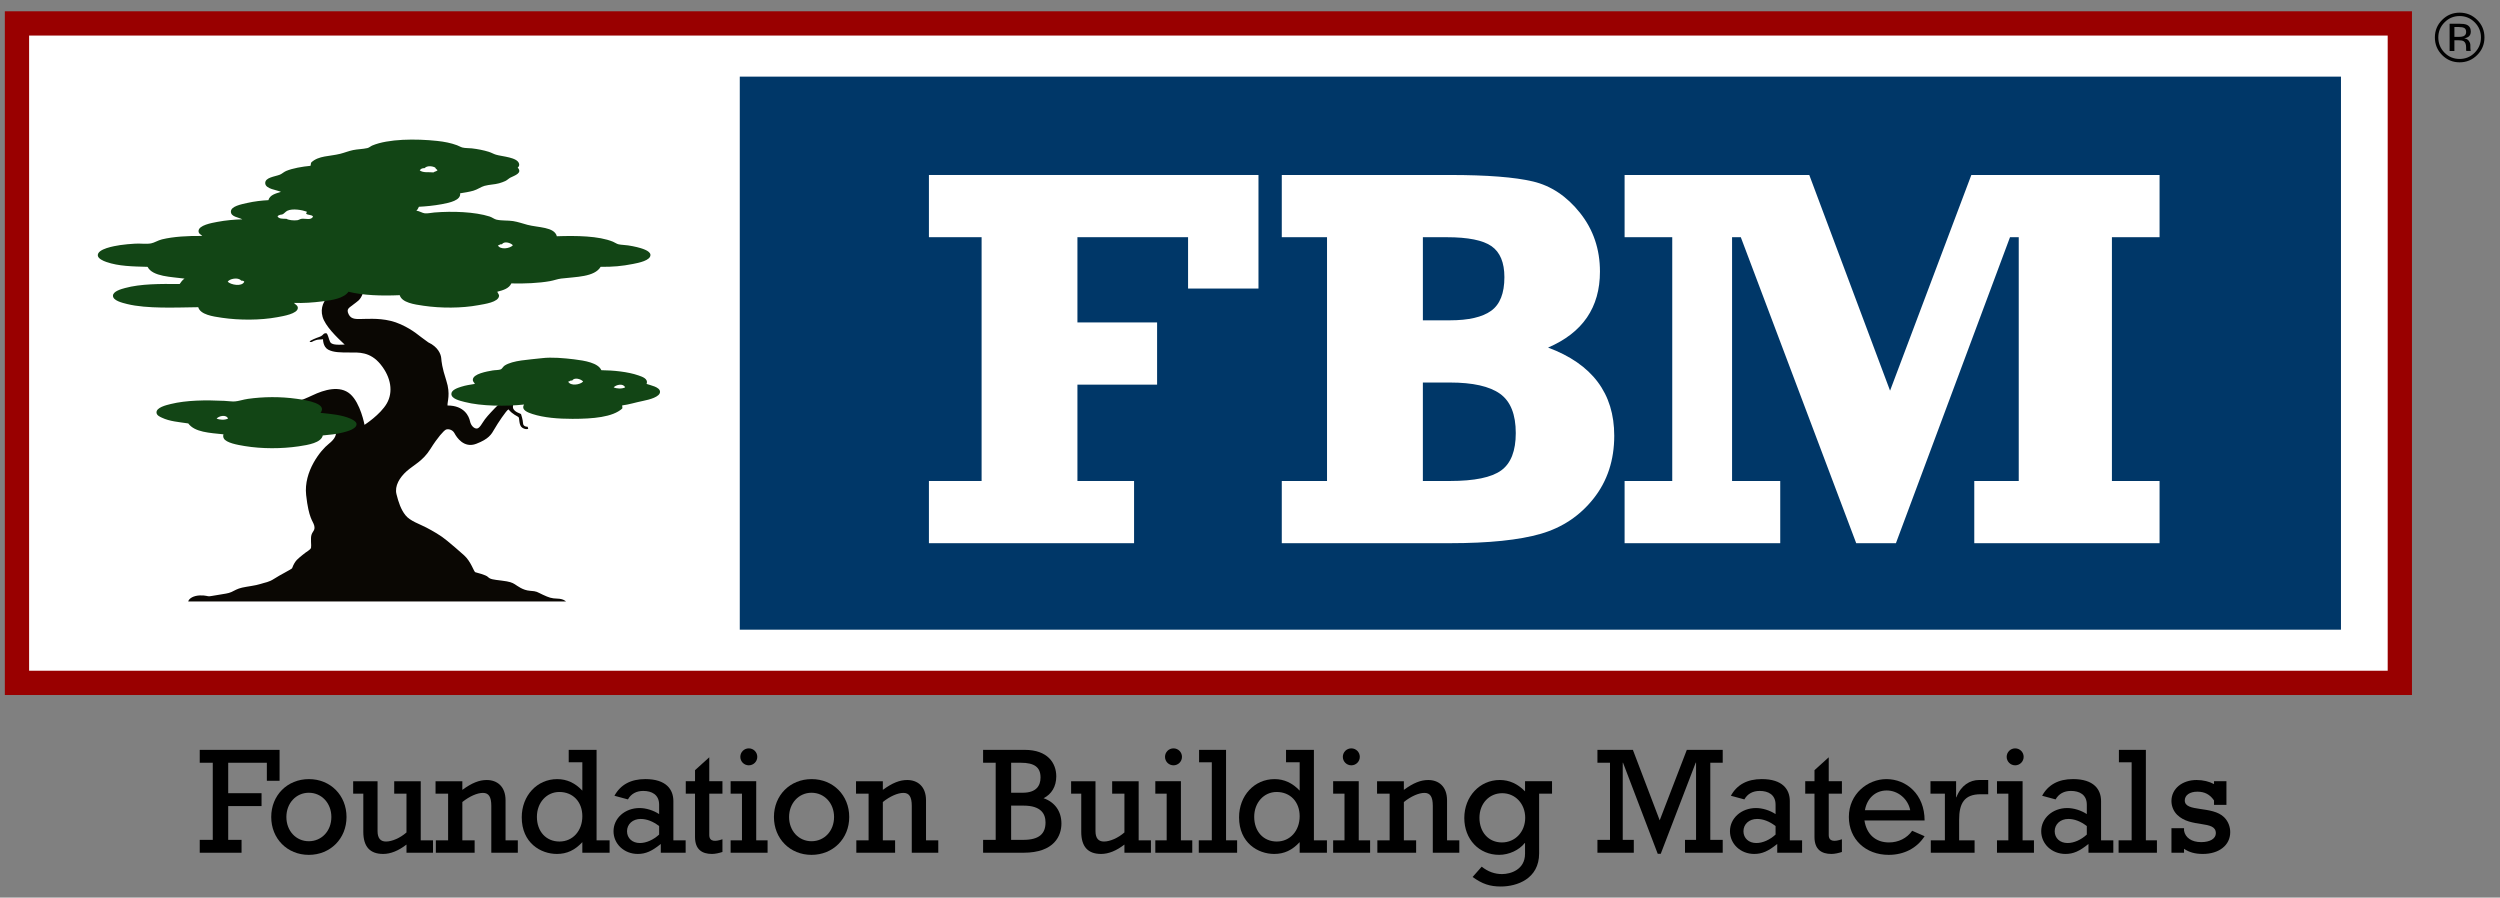 <svg version="1.1" id="Layer_1" xmlns="http://www.w3.org/2000/svg" x="0px" y="0px" width="252.75px" height="90.75px"
     viewBox="0 0 252.75 90.75" enable-background="new 0 0 252.75 90.75" xml:space="preserve"><rect x="0" y="0" width="252.75" height="90.75" fill="#808080" stroke="none"/> <g class="logo-rect">
             <rect x="1.716" y="2.368" fill="#FFF" stroke="#900" stroke-width="2.454" width="240.907"
                   height="66.67"></rect>
  <rect x="74.791" y="7.747" fill="#003768" width="161.881" height="55.914"></rect> </g>
  <g class="logo-text">
    <path
      d="M21.511,77.114 20.193,77.114 20.193,75.812 28.265,75.812 28.265,78.937 26.979,78.937 26.979,77.114 23.072,77.114 23.072,80.192 26.442,80.192 26.442,81.494 23.072,81.494 23.072,84.91 24.421,84.91 24.421,86.212 20.193,86.212 20.193,84.91 21.511,84.91 21.511,77.114"></path>
    <path
      d="M31.234,78.768c2.175,0,3.799,1.64,3.799,3.83s-1.639,3.829-3.813,3.829s-3.799-1.639-3.799-3.829 S29.045,78.768,31.234,78.768 M31.22,85.048c1.301,0,2.281-1.041,2.281-2.45c0-1.395-0.98-2.451-2.281-2.451 c-1.287,0-2.267,1.057-2.267,2.451C28.953,84.007,29.933,85.048,31.22,85.048z"></path>
    <path
      d="M43.776,86.212h-2.68v-0.827c-0.812,0.628-1.608,0.949-2.358,0.949c-1.318,0-2.007-0.72-2.007-2.235v-3.86 h-1.026v-1.256h2.466v5.039c0,0.735,0.307,1.057,0.857,1.057c0.598,0,1.425-0.352,2.068-0.919v-3.921h-1.241v-1.256h2.682v5.974 h1.239V86.212"></path>
    <path
      d="M46.745,79.855c0.966-0.705,1.701-0.996,2.467-0.996c1.026,0,1.899,0.629,1.899,2.054v4.043h1.241v1.256 h-2.681v-4.733c0-0.919-0.261-1.317-0.843-1.317s-1.348,0.338-2.084,0.92v3.875h1.242v1.256h-3.922v-1.256h1.24v-4.718h-1.271 v-1.256h2.71V79.855"></path>
    <path
      d="M61.632,86.212h-2.758V85.14c-0.75,0.812-1.562,1.194-2.572,1.194c-1.639,0-3.554-1.117-3.554-3.706 c0-2.19,1.547-3.86,3.585-3.86c0.979,0,1.822,0.398,2.541,1.165v-2.865h-1.377v-1.256h2.816v9.145h1.318V86.212 M56.563,85.078 c1.349,0,2.312-1.087,2.312-2.557c0-1.456-0.949-2.452-2.327-2.452c-1.286,0-2.267,1.073-2.267,2.513 C54.28,84.067,55.214,85.078,56.563,85.078z"></path>
    <path
      d="M69.318,86.212h-2.512v-0.888c-0.904,0.734-1.532,1.01-2.328,1.01c-1.378,0-2.45-1.01-2.45-2.297 c0-1.317,1.148-2.344,2.635-2.344c0.643,0,1.394,0.229,1.975,0.613v-0.95c0-1.026-0.75-1.393-1.607-1.393 c-0.689,0-1.226,0.29-1.548,0.857l-1.362-0.368c0.612-1.118,1.653-1.686,3.124-1.686c2.114,0,2.834,1.058,2.834,2.222v3.967h1.24 V86.212 M66.638,83.517c-0.612-0.476-1.255-0.721-1.868-0.721c-0.797,0-1.378,0.521-1.378,1.241c0,0.704,0.535,1.194,1.301,1.194 c0.644,0,1.364-0.321,1.945-0.856V83.517z"></path>
    <path
      d="M69.332,78.982h0.935v-1.118l1.44-1.302v2.42h1.332v1.256h-1.332v4.181c0,0.705,0.627,0.675,1.332,0.43 v1.286c-0.338,0.107-0.721,0.199-1.058,0.199c-1.011,0-1.715-0.459-1.715-1.715v-4.381h-0.935V78.982"></path>
    <path
      d="M75.014,80.238h-1.148v-1.256h2.588v5.974h1.149v1.256h-3.737v-1.256h1.148V80.238 M76.561,76.517 c0,0.476-0.383,0.857-0.858,0.857c-0.475,0-0.856-0.382-0.856-0.857c0-0.475,0.382-0.857,0.856-0.857 C76.178,75.659,76.561,76.042,76.561,76.517z"></path>
    <path
      d="M82.058,78.768c2.175,0,3.799,1.64,3.799,3.83s-1.639,3.829-3.813,3.829s-3.799-1.639-3.799-3.829 S79.868,78.768,82.058,78.768 M82.043,85.048c1.302,0,2.281-1.041,2.281-2.45c0-1.395-0.979-2.451-2.281-2.451 c-1.287,0-2.267,1.057-2.267,2.451C79.776,84.007,80.756,85.048,82.043,85.048z"></path>
    <path
      d="M89.255,79.855c0.965-0.705,1.7-0.996,2.466-0.996c1.026,0,1.899,0.629,1.899,2.054v4.043h1.24v1.256H92.18 v-4.733c0-0.919-0.261-1.317-0.841-1.317c-0.583,0-1.349,0.338-2.084,0.92v3.875h1.24v1.256h-3.92v-1.256h1.24v-4.718h-1.271 v-1.256h2.711V79.855"></path>
    <path
      d="M100.663,77.114h-1.272v-1.303h4.213c2.313,0,3.186,1.332,3.186,2.682c0,1.01-0.475,1.807-1.287,2.205 c1.149,0.398,1.808,1.333,1.808,2.558c0,1.194-0.673,2.956-3.844,2.956h-4.075V84.91h1.272V77.114 M103.389,80.146 c1.41,0,1.809-0.734,1.809-1.547c0-1.026-0.613-1.485-1.992-1.485h-0.979v3.032H103.389z M103.45,84.91 c1.623,0,2.252-0.629,2.252-1.762c0-0.857-0.444-1.7-2.222-1.7h-1.255v3.462H103.45z"></path>
    <path
      d="M116.36,86.212h-2.681v-0.827c-0.813,0.628-1.608,0.949-2.358,0.949c-1.317,0-2.007-0.72-2.007-2.235v-3.86 h-1.025v-1.256h2.465v5.039c0,0.735,0.307,1.057,0.858,1.057c0.597,0,1.424-0.352,2.067-0.919v-3.921h-1.24v-1.256h2.68v5.974 h1.241V86.212"></path>
    <path
      d="M117.951,80.238h-1.148v-1.256h2.588v5.974h1.148v1.256h-3.736v-1.256h1.148V80.238 M119.498,76.517 c0,0.476-0.384,0.857-0.857,0.857c-0.477,0-0.858-0.382-0.858-0.857c0-0.475,0.382-0.857,0.858-0.857 C119.114,75.659,119.498,76.042,119.498,76.517z"></path>
    <path
      d="M122.514,77.067 121.227,77.067 121.227,75.812 123.953,75.812 123.953,84.956 125.072,84.956 125.072,86.212 121.196,86.212 121.196,84.956 122.514,84.956 122.514,77.067"></path>
    <path
      d="M134.154,86.212h-2.758V85.14c-0.751,0.812-1.562,1.194-2.573,1.194c-1.639,0-3.554-1.117-3.554-3.706 c0-2.19,1.547-3.86,3.585-3.86c0.98,0,1.822,0.398,2.542,1.165v-2.865h-1.379v-1.256h2.819v9.145h1.317V86.212 M129.083,85.078 c1.349,0,2.313-1.087,2.313-2.557c0-1.456-0.949-2.452-2.327-2.452c-1.288,0-2.269,1.073-2.269,2.513 C126.801,84.067,127.736,85.078,129.083,85.078z"></path>
    <path
      d="M135.929,80.238h-1.148v-1.256h2.588v5.974h1.149v1.256h-3.737v-1.256h1.148V80.238 M137.476,76.517 c0,0.476-0.383,0.857-0.858,0.857c-0.475,0-0.857-0.382-0.857-0.857c0-0.475,0.383-0.857,0.857-0.857 C137.093,75.659,137.476,76.042,137.476,76.517z"></path>
    <path
      d="M141.932,79.855c0.965-0.705,1.7-0.996,2.466-0.996c1.026,0,1.898,0.629,1.898,2.054v4.043h1.241v1.256 h-2.681v-4.733c0-0.919-0.26-1.317-0.842-1.317c-0.581,0-1.348,0.338-2.083,0.92v3.875h1.24v1.256h-3.92v-1.256h1.24v-4.718h-1.271 v-1.256h2.71V79.855"></path>
    <path
      d="M156.909,80.238h-1.303v6.034c0,2.59-2.252,3.354-3.875,3.354c-1.102,0-1.883-0.26-2.85-0.965l0.919-1.041 c0.63,0.505,1.318,0.75,2.053,0.75c0.889,0,2.328-0.459,2.328-2.052v-1.088h-0.031c-0.565,0.72-1.592,1.195-2.588,1.195 c-2.036,0-3.522-1.578-3.522-3.723c0-2.174,1.563-3.845,3.584-3.845c0.965,0,1.808,0.384,2.558,1.148v-1.025h2.728V80.238 M151.84,85.171c1.347,0,2.358-1.072,2.358-2.497c0-1.409-0.996-2.481-2.328-2.481c-1.317,0-2.298,1.057-2.298,2.481 C149.572,84.145,150.506,85.171,151.84,85.171z"></path>
    <path
      d="M162.771,77.114 161.501,77.114 161.501,75.812 165.085,75.812 167.796,82.935 170.537,75.812 174.167,75.812 174.167,77.114 172.911,77.114 172.911,84.91 174.167,84.91 174.167,86.212 170.354,86.212 170.354,84.91 171.471,84.91 171.471,77.098 171.44,77.098 167.902,86.319 167.596,86.319 164.089,77.114 164.059,77.114 164.059,84.91 165.177,84.91 165.177,86.212 161.501,86.212 161.501,84.91 162.771,84.91 162.771,77.114"></path>
    <path
      d="M182.19,86.212h-2.512v-0.888c-0.904,0.734-1.532,1.01-2.328,1.01c-1.379,0-2.451-1.01-2.451-2.297 c0-1.317,1.148-2.344,2.635-2.344c0.644,0,1.393,0.229,1.976,0.613v-0.95c0-1.026-0.751-1.393-1.608-1.393 c-0.689,0-1.226,0.29-1.547,0.857l-1.363-0.368c0.612-1.118,1.654-1.686,3.125-1.686c2.113,0,2.833,1.058,2.833,2.222v3.967h1.241 V86.212 M179.51,83.517c-0.613-0.476-1.257-0.721-1.868-0.721c-0.798,0-1.379,0.521-1.379,1.241c0,0.704,0.536,1.194,1.302,1.194 c0.644,0,1.362-0.321,1.945-0.856V83.517z"></path>
    <path
      d="M182.51,78.982h0.935v-1.118l1.44-1.302v2.42h1.332v1.256h-1.332v4.181c0,0.705,0.627,0.675,1.332,0.43 v1.286c-0.338,0.107-0.722,0.199-1.058,0.199c-1.011,0-1.715-0.459-1.715-1.715v-4.381h-0.935V78.982"></path>
    <path
      d="M188.496,82.949c0.216,1.409,1.135,2.222,2.482,2.222c0.935,0,1.806-0.414,2.343-1.18l1.256,0.551 c-0.78,1.21-2.083,1.885-3.63,1.885c-2.344,0-4.027-1.594-4.027-3.829c0-2.344,1.914-3.83,3.798-3.83 c2.007,0,3.859,1.532,3.859,4.182H188.496 M193.123,81.908c-0.229-1.148-1.241-1.991-2.375-1.991s-1.991,0.781-2.204,1.991H193.123 z"></path>
    <path
      d="M196.629,80.238h-1.457v-1.256h2.59v1.624h0.029c0.461-1.21,1.38-1.747,2.283-1.747h0.935v1.44h-0.767 c-1.669,0-2.174,0.935-2.174,2.589v2.067h1.563v1.256h-4.428v-1.256h1.426V80.238"></path>
    <path
      d="M203.044,80.238h-1.149v-1.256h2.589v5.974h1.149v1.256h-3.738v-1.256h1.149V80.238 M204.591,76.517 c0,0.476-0.384,0.857-0.858,0.857s-0.858-0.382-0.858-0.857c0-0.475,0.384-0.857,0.858-0.857S204.591,76.042,204.591,76.517z"></path>
    <path
      d="M213.656,86.212h-2.512v-0.888c-0.904,0.734-1.531,1.01-2.327,1.01c-1.38,0-2.45-1.01-2.45-2.297 c0-1.317,1.148-2.344,2.633-2.344c0.644,0,1.395,0.229,1.977,0.613v-0.95c0-1.026-0.75-1.393-1.607-1.393 c-0.691,0-1.227,0.29-1.549,0.857l-1.362-0.368c0.612-1.118,1.654-1.686,3.125-1.686c2.114,0,2.833,1.058,2.833,2.222v3.967h1.24 V86.212 M210.977,83.517c-0.612-0.476-1.256-0.721-1.868-0.721c-0.797,0-1.379,0.521-1.379,1.241c0,0.704,0.535,1.194,1.301,1.194 c0.644,0,1.364-0.321,1.946-0.856V83.517z"></path>
    <path
      d="M215.508,77.067 214.222,77.067 214.222,75.812 216.947,75.812 216.947,84.956 218.065,84.956 218.065,86.212 214.19,86.212 214.19,84.956 215.508,84.956 215.508,77.067"></path>
    <path
      d="M219.534,83.731h1.272v0.244c0.122,0.72,0.781,1.164,1.729,1.164c0.905,0,1.487-0.352,1.487-0.903 c0-1.348-2.544-0.49-3.922-1.868c-0.338-0.337-0.567-0.843-0.567-1.379c0-1.241,1.073-2.13,2.544-2.13 c0.658,0,1.285,0.153,1.761,0.414v-0.291h1.255v2.39h-1.255v-0.444c-0.414-0.612-0.95-0.889-1.686-0.889 c-0.766,0-1.271,0.353-1.271,0.889c0,1.21,2.789,0.506,3.982,1.7c0.43,0.429,0.613,0.995,0.613,1.5 c0,1.318-1.118,2.206-2.772,2.206c-0.781,0-1.379-0.168-1.898-0.521v0.398h-1.272V83.731"></path>
    <path
      d="M250.445,5.563c-0.49,0.492-1.083,0.738-1.778,0.738s-1.287-0.246-1.773-0.738 c-0.485-0.49-0.728-1.084-0.728-1.781c0-0.69,0.244-1.281,0.734-1.77c0.486-0.488,1.076-0.732,1.767-0.732 c0.695,0,1.288,0.244,1.778,0.732c0.489,0.487,0.733,1.077,0.733,1.77C251.179,4.478,250.935,5.072,250.445,5.563 M247.143,2.259 c-0.42,0.421-0.63,0.93-0.63,1.528c0,0.601,0.209,1.114,0.626,1.538c0.419,0.424,0.93,0.636,1.528,0.636 c0.6,0,1.109-0.212,1.528-0.636c0.419-0.424,0.629-0.937,0.629-1.538c0-0.598-0.21-1.107-0.629-1.528 c-0.422-0.424-0.932-0.636-1.528-0.636C248.072,1.623,247.564,1.834,247.143,2.259z M248.619,2.398 c0.341,0,0.592,0.033,0.752,0.099c0.285,0.119,0.427,0.352,0.427,0.698c0,0.246-0.089,0.428-0.268,0.544 c-0.096,0.062-0.229,0.106-0.399,0.134c0.216,0.034,0.373,0.124,0.474,0.269c0.1,0.146,0.148,0.288,0.148,0.427v0.201 c0,0.064,0.003,0.132,0.008,0.205c0.004,0.073,0.013,0.121,0.024,0.144l0.017,0.034h-0.455c-0.002-0.009-0.005-0.018-0.007-0.028 c-0.002-0.008-0.005-0.019-0.006-0.03l-0.01-0.089V4.789c0-0.318-0.087-0.528-0.26-0.63c-0.104-0.059-0.283-0.089-0.541-0.089 h-0.384v1.084h-0.483V2.398H248.619z M249.144,2.833c-0.122-0.068-0.318-0.103-0.589-0.103h-0.415v0.999h0.44 c0.205,0,0.359-0.021,0.462-0.062c0.19-0.075,0.285-0.219,0.285-0.431C249.327,3.036,249.265,2.9,249.144,2.833z"></path>
</g>
  <g class="fbm-letters" fill="#FFF">
<path
               d="M93.914,54.917 93.914,48.628 99.24,48.628 99.24,23.98 93.914,23.98 93.914,17.691 127.232,17.691 127.232,29.172 120.114,29.172 120.114,23.98 108.928,23.98 108.928,32.598 116.982,32.598 116.982,38.887 108.928,38.887 108.928,48.628 114.654,48.628 114.654,54.917 93.914,54.917"></path>
    <path
      d="M129.588,54.917v-6.289h4.574V23.981h-4.574v-6.29h16.992c3.765,0,6.566,0.219,8.403,0.655 c1.838,0.438,3.426,1.499,4.765,3.186c1.338,1.686,2.007,3.662,2.007,5.927c0,3.623-1.749,6.183-5.246,7.681 c4.461,1.66,6.691,4.63,6.691,8.912c0,2.462-0.691,4.572-2.074,6.329c-1.384,1.757-3.167,2.953-5.353,3.587 c-2.186,0.632-5.249,0.949-9.193,0.949H129.588 M143.852,32.384h2.729c1.892,0,3.284-0.321,4.176-0.964 c0.892-0.642,1.338-1.774,1.338-3.398c0-1.48-0.434-2.523-1.299-3.131c-0.865-0.606-2.377-0.909-4.535-0.909h-2.408V32.384z M143.852,48.628h2.729c2.48,0,4.211-0.356,5.192-1.07c0.981-0.713,1.472-1.972,1.472-3.774c0-1.89-0.531-3.215-1.592-3.974 c-1.061-0.758-2.752-1.137-5.072-1.137h-2.729V48.628z"></path>
    <path
      d="M164.247,54.917 164.247,48.628 169.064,48.628 169.064,23.98 164.247,23.98 164.247,17.691 182.918,17.691 191.085,39.498 199.302,17.691 218.332,17.691 218.332,23.98 213.515,23.98 213.515,48.628 218.332,48.628 218.332,54.917 199.599,54.917 199.599,48.628 204.095,48.628 204.095,23.98 203.212,23.98 191.678,54.917 187.663,54.917 175.995,23.98 175.112,23.98 175.112,48.628 179.982,48.628 179.982,54.917 164.247,54.917"></path>
</g>
  <g>
 <path fill="#0A0703"
       d="M56.355,60.521c-0.619-0.019-0.843-0.104-1.479-0.396 c-0.637-0.293-0.551-0.343-1.29-0.396c-0.739-0.052-1.279-0.502-1.543-0.664c-0.264-0.161-0.487-0.265-1.347-0.368 c-0.86-0.104-1.143-0.136-1.359-0.361c-0.217-0.225-1.146-0.438-1.287-0.485c-0.141-0.047-0.43-1.078-1.128-1.706 c-0.698-0.63-1.06-0.922-1.714-1.472c-0.653-0.551-1.462-0.998-2.115-1.342c-0.653-0.345-1.635-0.654-2.099-1.239 c-0.465-0.585-0.705-1.307-0.911-2.133c-0.207-0.825,0.317-1.686,1.031-2.323c0.715-0.635,1.638-1.028,2.392-2.235 s1.358-1.857,1.565-1.961c0.206-0.103,0.671-0.034,0.878,0.361c0.206,0.396,0.945,1.549,2.201,1.066 c1.256-0.481,1.53-0.946,1.84-1.496c0.31-0.551,1.216-1.905,1.416-1.984c0.425,0.522,0.896,0.677,1.013,0.78 c0.118,0.103,0.016,0.835,0.376,1.071c0.361,0.236,0.608,0.115,0.608,0.115l-0.059-0.207c0,0-0.447,0.019-0.464-0.343 c-0.018-0.361-0.178-0.852-0.201-0.925c-0.022-0.073-0.676-0.193-0.814-0.624c-0.068-0.464,0.24-0.791,0.517-1.015 c0.275-0.224,0.774-0.31,0.929-0.241c0.154,0.069,0.379,0.603,0.516,0.688c0.099,0.092,0.155,0.034,0.155,0.034 s-0.327-0.619-0.551-0.808c-0.224-0.189-0.344-0.207-0.773-0.086c-0.431,0.12-0.86,0.344-1.136,0.533 c-0.275,0.188-0.688,0.258-0.895,0.378c-0.207,0.121-0.602,0.533-0.602,0.533s-0.705,0.722-0.998,1.118 c-0.293,0.396-0.524,0.907-0.804,0.935c-0.28,0.028-0.61-0.276-0.709-0.746c-0.102-0.469-0.552-1.582-2.271-1.582 c-0.035-0.378,0.327-1.135-0.12-2.511c-0.448-1.376-0.481-1.909-0.517-2.288c-0.034-0.379-0.31-1.118-1.307-1.583 c-0.999-0.688-1.429-1.204-2.787-1.823c-1.359-0.619-2.752-0.567-3.595-0.55c-0.844,0.017-1.394,0.103-1.67-0.466 c-0.274-0.566,0.07-0.653,0.465-0.979c0.396-0.327,0.705-0.406,0.966-1.13c0.261-0.722,0.411-1.657,0.72-2.035 c0.311-0.379,0.826-0.654,1.565-0.654c0.225,0.034,0.345,0,0.482-0.171c0.137-0.173,0.114-0.426,0.114-0.426 s-1.397-0.419-2.616,0.381s-1.206,2.058-1.777,2.375c-0.572,0.317-1.105,0-1.765,0.597c-0.661,0.597-1.055,1.371-0.788,2.298 s1.41,2.044,2.235,2.807c-0.825,0.038-1.347,0.025-1.485-0.293c-0.14-0.316-0.2-0.733-0.36-0.854 c-0.224-0.034-0.326,0.118-0.326,0.118s-0.152,0.178-0.393,0.255c-0.241,0.075-0.922,0.348-0.988,0.466 c0.111,0.079,0.214,0.041,0.214,0.041s0.393-0.228,0.723-0.24c0.33-0.014,0.424-0.033,0.424-0.033s-0.017,0.757,0.516,1.048 c0.534,0.292,1.271,0.292,2.16,0.292c0.888,0,2.081-0.113,3.147,1.207c1.067,1.32,1.281,2.793,0.628,3.936 c-0.653,1.144-2.256,2.17-2.256,2.17s-0.403-2.194-1.444-3.109c-1.041-0.914-2.628-0.444-3.822,0.127 c-1.193,0.572-2.184,0.813-2.59,1.156c-0.407,0.343-1.625,1.739-1.677,2.349c-0.051,0.609,0.61,1.182,1.169,1.206 c0.249,0.012,0.565-0.022,0.872-0.059c0.057-0.029,0.115-0.053,0.171-0.091c0.257-0.177,0.493-0.378,0.735-0.572 c-0.537-0.146-1.008-0.125-1.309-0.104c-0.343,0.025,0.072-0.679,0.43-0.759c0.357-0.079,1.779-0.447,2.325-0.752 s1.537-0.482,1.968-0.216c0.433,0.267,0.321,1.117,0.307,1.46s-0.015,0.711-0.776,1.309c-0.762,0.597-2.526,2.741-2.26,5.154 c0.268,2.413,0.686,2.591,0.813,3.073c0.127,0.481-0.14,0.559-0.267,0.927s0,1.091-0.051,1.32c-0.05,0.229-0.457,0.381-0.863,0.737 c-0.406,0.355-0.749,0.507-1.054,1.345c-0.089,0.114-1.244,0.686-1.803,1.055c-0.56,0.367-0.901,0.367-1.396,0.533 c-0.495,0.165-1.358,0.253-1.854,0.368c-0.495,0.113-0.749,0.291-1.079,0.444c-0.33,0.152-0.698,0.177-1.346,0.292 c-0.647,0.114-0.712,0.114-0.876,0.14c-0.165,0.025-0.381-0.115-0.979-0.088c-0.597,0.024-1.079,0.278-1.168,0.608 c1.956,0,38.187,0,38.187,0S56.975,60.536,56.355,60.521"></path>
    <path fill="#124515"
          d="M64.398,24.985c-0.306-0.078-0.599-0.126-0.896-0.175 c-0.319-0.051-0.666-0.042-0.983-0.115c-0.179-0.042-0.363-0.185-0.55-0.26c-1.441-0.592-3.717-0.618-5.672-0.55 c-0.247-0.962-1.898-0.866-2.98-1.158c-0.467-0.125-0.926-0.291-1.446-0.376c-0.528-0.085-1.138-0.021-1.679-0.146 c-0.227-0.051-0.437-0.236-0.694-0.317c-1.489-0.472-3.731-0.557-5.583-0.405c-0.31,0.025-0.674,0.112-0.956,0.087 c-0.271-0.024-0.576-0.255-0.867-0.26c0.115-0.106,0.189-0.255,0.26-0.405c0.69-0.035,1.512-0.112,2.314-0.261 c0.8-0.148,1.948-0.393,1.853-1.1c0.438-0.072,0.885-0.135,1.33-0.261c0.434-0.122,0.778-0.397,1.129-0.491 c0.52-0.141,1.022-0.132,1.476-0.261c0.229-0.064,0.453-0.144,0.637-0.231c0.199-0.095,0.336-0.253,0.521-0.347 c0.425-0.216,1.239-0.452,0.724-1.013c0.144-0.102,0.177-0.232,0.145-0.376c-0.15-0.673-1.713-0.732-2.344-0.927 c-0.246-0.075-0.466-0.21-0.724-0.289c-0.537-0.166-1.11-0.277-1.707-0.348c-0.315-0.036-0.655-0.009-0.954-0.086 c-0.186-0.049-0.371-0.166-0.551-0.231c-0.606-0.224-1.255-0.355-1.996-0.435c-2.177-0.235-4.954-0.215-6.567,0.463 c-0.164,0.068-0.313,0.219-0.492,0.26c-0.472,0.108-0.981,0.106-1.447,0.202c-0.461,0.097-0.876,0.271-1.302,0.377 c-1.091,0.273-2.166,0.172-2.922,0.868c-0.063,0.083-0.039,0.252-0.088,0.347c-0.812,0.076-1.799,0.243-2.459,0.521 c-0.239,0.101-0.422,0.293-0.638,0.376c-0.528,0.203-1.506,0.279-1.475,0.868c0.032,0.588,1.18,0.668,1.591,0.868 c-0.533,0.17-1.112,0.294-1.272,0.839c-0.65,0.034-1.398,0.112-2.17,0.289c-0.575,0.132-1.621,0.326-1.621,0.868 c0,0.532,0.762,0.565,1.158,0.781c-0.784,0.02-1.647,0.091-2.547,0.261c-0.536,0.102-1.881,0.332-1.881,0.926 c0,0.293,0.271,0.355,0.376,0.492c-1.425-0.018-2.917,0.063-4.079,0.348c-0.396,0.096-0.779,0.347-1.1,0.404 c-0.509,0.092-1.09-0.009-1.621,0.029c-0.5,0.034-1.016,0.068-1.504,0.145c-0.61,0.096-2.292,0.376-2.257,1.042 c0.017,0.322,0.536,0.55,0.868,0.665c1.243,0.431,2.646,0.452,4.167,0.492c0.494,0.998,2.444,1.011,3.732,1.187 c-0.205,0.144-0.356,0.338-0.492,0.549c-1.983-0.021-3.948-0.025-5.526,0.406c-0.357,0.097-1.216,0.326-1.216,0.78 c0,0.488,0.924,0.711,1.447,0.84c2.002,0.492,4.956,0.343,7.175,0.317c0.216,0.754,1.469,0.934,2.402,1.07 c1.758,0.258,3.876,0.257,5.584-0.058c0.612-0.111,2.051-0.346,2.083-0.926c0.016-0.283-0.307-0.367-0.375-0.521 c0.936,0.04,1.915-0.037,2.807-0.146c1.107-0.132,2.226-0.325,2.69-0.983c1.462,0.372,3.354,0.433,5.18,0.348 c0.214,0.754,1.467,0.935,2.401,1.07c1.75,0.257,3.856,0.258,5.555-0.059c0.641-0.117,2.014-0.298,2.084-0.926 c0.019-0.159-0.151-0.309-0.174-0.434c0.601-0.152,1.18-0.325,1.418-0.839c1.341,0.035,2.798-0.032,3.906-0.231 c0.398-0.071,0.771-0.217,1.129-0.26c1.511-0.184,3.37-0.146,3.993-1.187c1.224,0.015,2.155-0.07,3.27-0.29 c0.562-0.109,1.797-0.348,1.765-0.926C65.734,25.328,64.799,25.087,64.398,24.985 M42.929,16.999 c0.232-0.265,0.763-0.229,1.07-0.058c0.041,0.123,0.152,0.176,0.232,0.26c-0.076,0.136-0.297,0.127-0.405,0.231 c-0.552-0.056-1.001,0.062-1.389-0.202C42.524,17.076,42.681,16.99,42.929,16.999z M23.022,28.485 c0.152-0.299,1.071-0.495,1.359-0.115c0.146,0,0.263,0.027,0.317,0.115C24.447,29.016,23.346,28.797,23.022,28.485z M30.487,22.119 c-0.143,0.018-0.281,0.127-0.435,0.146c-0.381,0.046-0.869-0.006-1.1-0.146c-0.384-0.001-0.785,0.015-0.896-0.26 c0.109-0.103,0.264-0.161,0.463-0.173c0.181-0.05,0.342-0.288,0.521-0.376c0.538-0.264,1.521-0.076,1.968,0.086 c0.033,0.12-0.061,0.113-0.058,0.203c0.159,0.169,0.568,0.087,0.694,0.289C31.48,22.303,30.892,22.073,30.487,22.119z M51.842,24.811c-0.309,0.317-1.254,0.468-1.506,0c0.162-0.012,0.196-0.151,0.406-0.115c0.241-0.348,0.873-0.15,1.1,0.087 C51.809,24.788,51.825,24.811,51.842,24.811z"></path>
    <path fill="#124515"
          d="M60.797,37.427c1.2,0.013,2.677,0.153,3.732,0.521 c0.392,0.136,1.041,0.338,0.839,0.867c0.369,0.132,1.334,0.301,1.36,0.782c0.029,0.535-1.123,0.813-1.678,0.926 c-0.814,0.165-1.492,0.387-2.142,0.463c-0.027,0.068,0.048,0.188,0,0.318c-0.967,0.875-2.957,1.042-5.035,1.042 c-1.419,0-2.88-0.11-4.051-0.492c-0.454-0.149-1.17-0.406-0.839-0.956c-1.759,0.198-4.332,0.18-6.02-0.261 c-0.49-0.127-1.33-0.318-1.33-0.809c0-0.405,0.634-0.613,0.983-0.724c0.491-0.155,0.907-0.21,1.39-0.29 c-0.024-0.126-0.216-0.195-0.202-0.433c0.029-0.589,1.412-0.825,1.996-0.927c0.264-0.047,0.623-0.026,0.839-0.115 c0.117-0.049,0.227-0.278,0.376-0.377c0.837-0.545,2.432-0.589,3.79-0.752c0.985-0.118,2.199-0.004,3.212,0.115 C59.145,36.461,60.472,36.687,60.797,37.427 M57.846,38.469c-0.209-0.035-0.243,0.104-0.405,0.116c0.251,0.467,1.196,0.316,1.504,0 c-0.016,0-0.032-0.024,0-0.029C58.718,38.318,58.088,38.121,57.846,38.469z M62.041,39.163c0.323,0.144,0.836,0.165,1.157,0 C63.015,38.727,62.289,38.887,62.041,39.163z"></path>
    <path fill="#124515"
          d="M32.401,41.738c1.049,0.114,2.13,0.197,3.009,0.579 c0.219,0.093,0.622,0.297,0.637,0.549c0.028,0.507-0.972,0.758-1.417,0.868c-0.688,0.174-1.298,0.22-1.997,0.289 c-0.164,0.734-1.434,0.954-2.431,1.101c-1.717,0.253-3.716,0.262-5.469-0.029c-0.717-0.118-1.881-0.322-2.111-0.782 c-0.053-0.104-0.083-0.247-0.029-0.403c-1.402-0.15-2.901-0.204-3.56-1.101c-0.979-0.146-1.871-0.206-2.66-0.578 c-0.222-0.104-0.536-0.238-0.551-0.521c-0.027-0.508,0.955-0.748,1.447-0.867c1.582-0.386,3.486-0.41,5.41-0.318 c0.364,0.017,0.756,0.079,1.071,0.059c0.363-0.025,0.842-0.193,1.331-0.262c1.549-0.214,3.231-0.242,4.946,0 C31.099,40.472,33.125,40.821,32.401,41.738 M21.898,42.317c0.324,0.143,0.836,0.165,1.158,0 C22.872,41.88,22.146,42.041,21.898,42.317z"></path>
</g>
</svg>

